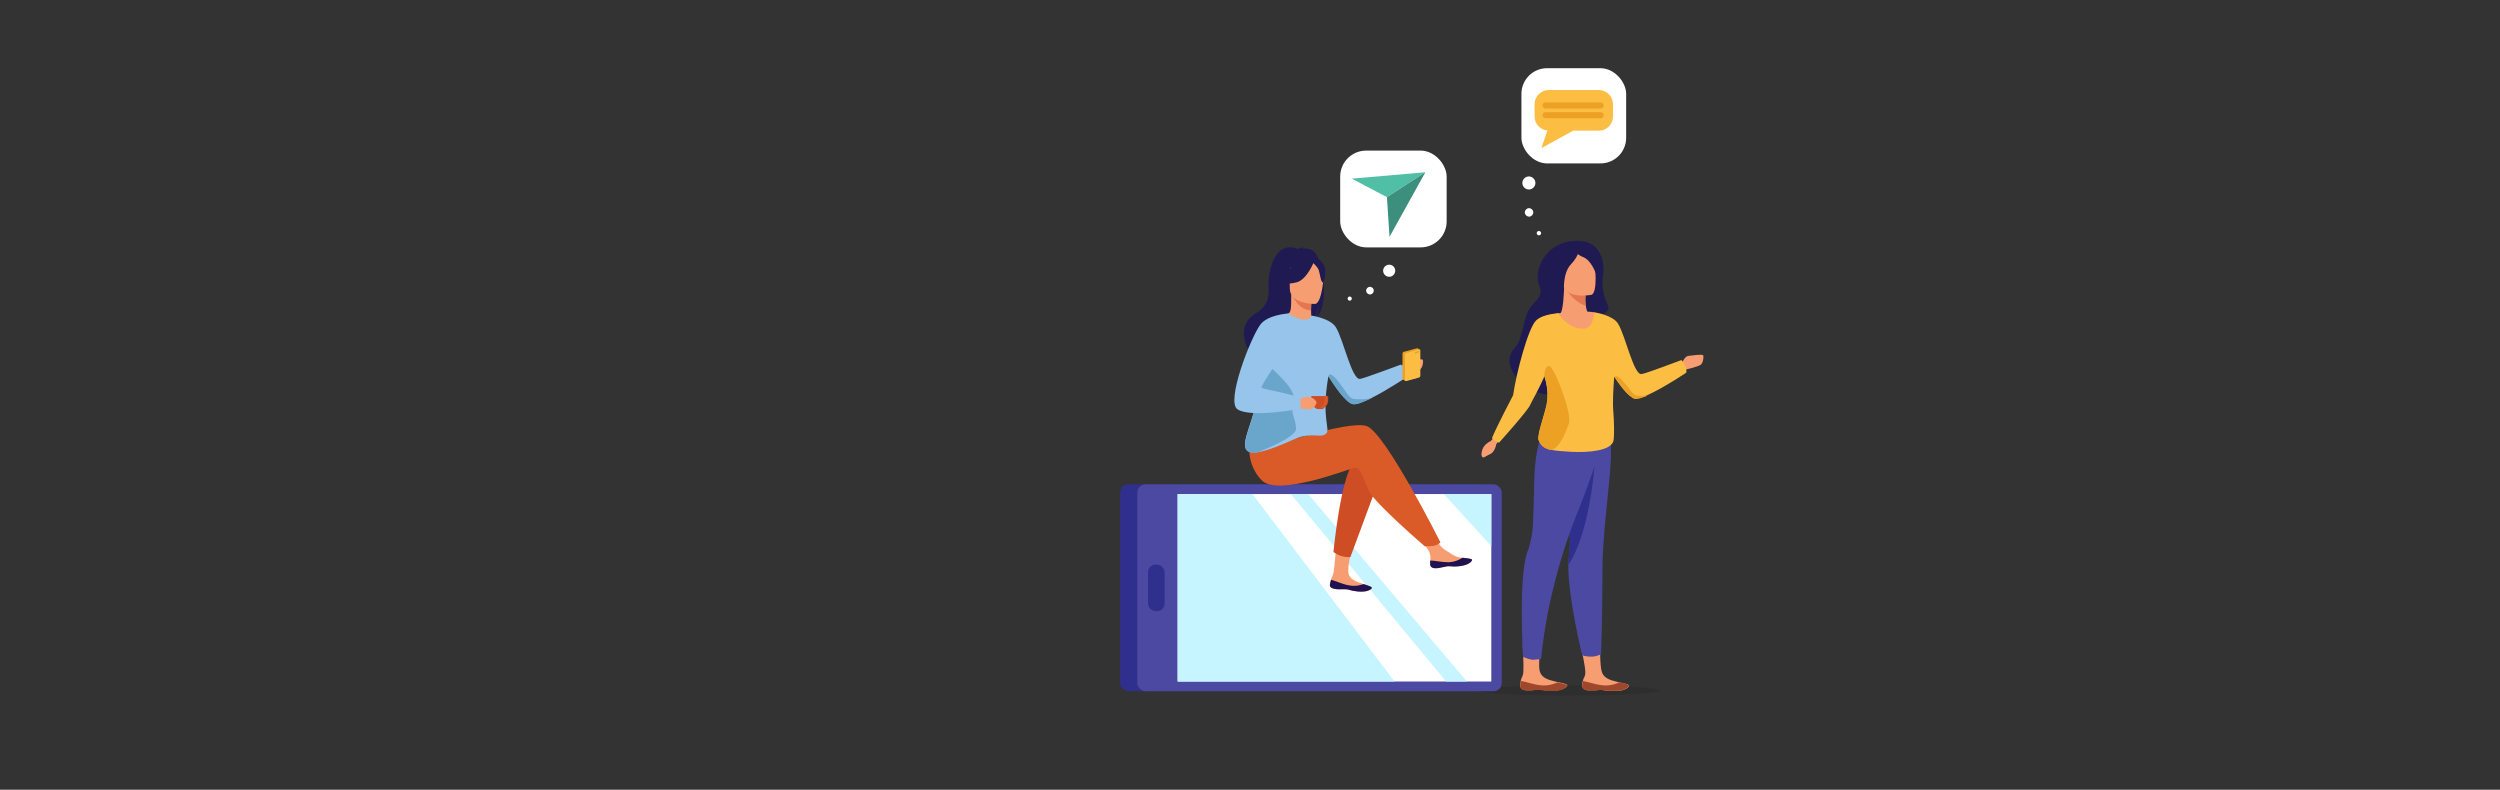 <?xml version="1.0" encoding="UTF-8"?>
<svg id="Layer_2" xmlns="http://www.w3.org/2000/svg" version="1.1" viewBox="0 0 1444.2 456.2">
  <rect x="0" y="0" width="1444.2" height="456.2" fill="#333333" stroke="none"/>
  <!-- Generator: Adobe Illustrator 29.1.0, SVG Export Plug-In . SVG Version: 2.1.0 Build 142)  -->
  <defs>
    <style>
      .st0 {
        fill: #6aa5cc;
      }

      .st1 {
        fill: #2f2f8e;
      }

      .st2 {
        fill: #f79d72;
      }

      .st3 {
        fill: #fbbd42;
      }

      .st4 {
        fill: #ce4d25;
      }

      .st5 {
        fill: #fff;
      }

      .st6 {
        isolation: isolate;
        opacity: .1;
      }

      .st7 {
        fill: #e57750;
      }

      .st8 {
        fill: #da5b27;
      }

      .st9 {
        fill: #201251;
      }

      .st10 {
        fill: #3c8f7c;
      }

      .st11 {
        fill: #50bfa5;
      }

      .st12 {
        fill: #eca024;
      }

      .st13 {
        fill: #9e472d;
      }

      .st14 {
        fill: #1f1a51;
      }

      .st15 {
        fill: #c6f4ff;
      }

      .st16 {
        fill: #96c4ea;
      }

      .st17 {
        fill: #4c49a2;
      }
    </style>
  </defs>
  <ellipse class="st6" cx="906.6" cy="398.9" rx="52.8" ry="2.9"/>
  <rect class="st1" x="647.1" y="279.8" width="210.5" height="119.5" rx="4.7" ry="4.7"/>
  <rect class="st17" x="657" y="279.8" width="210.5" height="119.5" rx="4.7" ry="4.7"/>
  <rect class="st5" x="680.3" y="285.4" width="181.2" height="108.3"/>
  <rect class="st1" x="663.2" y="326.2" width="9.6" height="26.8" rx="4.3" ry="4.3"/>
  <polygon class="st15" points="680.3 285.4 680.3 393.7 805.6 393.7 723.5 285.4 680.3 285.4"/>
  <polygon class="st15" points="745.7 285.4 835.4 393.7 847.4 393.7 755.7 285.4 745.7 285.4"/>
  <polygon class="st15" points="834.1 285.4 861.5 315.5 861.5 285.4 834.1 285.4"/>
  <path class="st2" d="M768.2,337.8c0,.9.4,1.5,1.2,1.9,0,0,0,0,0,0,1.4.8,3.8.8,6.4.7.3,0,.6,0,.9,0s.1,0,.2,0c0,0,.1,0,.2,0,2.6,0,2.3.8,7.3,1.3,5.6.5,7.7-1.2,8.1-2,.3-.7-2.1-1.4-4.8-2.3-.1,0-.3,0-.4-.1-.4-.1-.7-.2-1.1-.4-3.2-1.1-6.4-2.3-7.2-5.6-.8-3.5,1.7-13.1,1.7-13.1l-8.9-1s-.9,10.1-1.4,13.2c-.3,1.7-1.1,3-1.5,4.5,0,.1,0,.2,0,.3-.2.8-.5,1.7-.5,2.6h0Z"/>
  <path class="st9" d="M768.2,337.8c0,.9.4,1.5,1.2,1.9,0,0,0,0,0,0,1.5.7,3.8.8,6.4.7.3,0,.6,0,.9,0,0,0,.1,0,.2,0,0,0,.1,0,.2,0,2.6,0,2.3.8,7.3,1.3,5.6.5,7.7-1.2,8.1-2,.3-.7-2.1-1.4-4.8-2.3-.8.3-4.4,1.6-8.7.7-3.8-.7-7.5-2.6-10.2-3.2,0,.1,0,.2,0,.3-.2.8-.5,1.7-.5,2.6h0Z"/>
  <path class="st2" d="M826.3,326.4c.5,2.5,4,2.1,8,1.1,4-1,3,.2,8.6-.4,5.6-.6,7.3-2.7,7.5-3.6.2-.7-2.6-1-5.6-1.3-.4,0-.8,0-1.1-.1-3.4-.4-5.8-2.6-8.9-4.4-2.9-1.7-7.2-8.6-7.2-8.6l-7.7.6s4.1,6.2,5.6,8.8c.9,1.6.9,3.7.8,5.3,0,.9-.1,1.8,0,2.6h0Z"/>
  <path class="st9" d="M834.3,327.5c4-1,3,.2,8.6-.4,5.6-.6,7.3-2.7,7.5-3.6.2-.7-2.6-1-5.6-1.3h0c0,0-3.4,2.5-8.1,2.6-3.8,0-7.9-1-10.5-1,0,.9-.1,1.8,0,2.6.5,2.5,4,2.1,8,1.1Z"/>
  <path class="st2" d="M809.1,212.9s1.8-4.5,3.9-4.7c2-.2,8.5-1.2,8.9-.3.5.9,0,4.2-1.4,5.4-1.4,1.2-9.9,3.1-9.9,3.1l-1.5-3.6Z"/>
  <path class="st4" d="M796.7,277l-16.6,44.8s-2.6.2-5-.5c-2.3-.6-4.8-2.4-4.8-2.4,0,0,4.1-43,11.7-52,7.6-8.9,14.8,10,14.8,10h0Z"/>
  <path class="st8" d="M730.9,258.8s47.8-16.2,58.5-12.7c10.7,3.4,42.7,67.2,42.7,67.2,0,0-.7,1-2.7,1.7-1.8.7-6.3.6-6.3.6,0,0-28.9-24.8-32.3-32-3.4-7.2-4.8-14.1-8.3-13.4-3.4.7-44.4,16.9-53.7,7.2-9.3-9.6-6.9-22.2-6.9-22.2l8.9,3.6h0Z"/>
  <path class="st14" d="M760.1,183.6c.8-1.6,1.6-4.4,2-9.4,0,.5-.9,6.8-3.3,10.4-9.9,6.5-29,28.3-28.6,32.5,0,0-6.7-11.4-6.8-11.5,0,0-12.4-15.8,2.3-24.8,7.5-4.6,7.4-10.5,7.1-15.6-.3-5.1,2-27.1,17-21.4,0,0,2.4-1.1,3.5-.9,0,0-.9.2-1.3.6,1.7-.1,4.2,0,6.3,1.2,5.5,3.1,10.4,31.1,2,38.8h0Z"/>
  <path class="st2" d="M758.2,184.9s-4.8,2.5-8.5,1.5c-3.4-.9-5.7-5.4-5.6-5.4,1.5-.3,1.9-2.3,1.8-10.9h.7c0,.1,11.1,2.3,11.1,2.3,0,0-.3,3.5-.3,6.8,0,2.8.2,5.4.8,5.7h0Z"/>
  <path class="st7" d="M757.6,172.5s-.3,3.5-.3,6.8c-6.2-.2-9.5-5.8-10.8-8.9l11.1,2.2Z"/>
  <path class="st14" d="M745.5,169.1s-3.2-5.1-4-9.5c-.6-3.1,1-14.7,12.7-13,0,0,3.4.3,6.6,2.5,2.5,1.7,6.2,5.4,2.1,15.5l-1.1,3.4-16.3,1.1h0Z"/>
  <path class="st2" d="M759.7,175.6s-14.6.2-14.6-8.9c0-9.1-1.9-15.2,7.4-15.8,9.3-.5,11.2,2.9,11.9,6,.7,3-.9,18.4-4.7,18.7h0Z"/>
  <path class="st14" d="M759.2,150.8s-4,10.7-10.2,12.3c-6.1,1.6-8.8,0-8.8,0,0,0,4.7-3.7,5.7-10.3,0,0,10.3-7,13.3-1.9h0Z"/>
  <path class="st14" d="M758.2,151.6s3,2.4,3.7,4.7c.7,2.3,1.1,7.1,2.5,6.9,0,0,3-7.3-.4-11.4-3.6-4.4-5.8-.3-5.8-.3h0Z"/>
  <path class="st16" d="M725.6,224.3c-1.4-6.1,3.5-17.8,8.6-27.5,4.6-8.8,9.5-16,9.9-15.7,12.3,7.3,13.4,1.2,13.4,1.2,0,0,11.1,1.5,14.3,6.9,4.4,7.5,9.1,30,13.8,29.7,2.1-.2,23.7-8.3,23.7-8.3,0,0,3.6,3.4,2.9,7.5,0,0-10.6,7.1-19.7,11.7-4.8,2.4-9.1,4.1-11.1,3.6-4.1-1-10.5-10.5-14-16.1,0,0,0,0,0,0-4.4,25,1.6,30.7-1.5,33.3-3.2,2.8-7.8-1.3-17.9,3-6.6,2.9-15.8,7-22,7.7-3.2.4-5.7-.2-6.5-2.4-2.3-6.4,8.7-23.3,6-34.8h0Z"/>
  <path class="st0" d="M719.6,259.1c.8,2.2,3.2,2.8,6.5,2.4,4.3-1.9,22.8-9,22.6-13.9-.3-7.2-3.6-7.4-1.3-16.3,1.8-7.1-15.2-20.4-18-23.2-5.1,9.7-5.3,10.2-3.8,16.2,2.8,11.5-8.3,28.4-6,34.8h0Z"/>
  <path class="st0" d="M767.4,217.4c3.5,5.6,9.9,15.1,14,16.1,2,.5,6.3-1.2,11.1-3.6-3.5.9-6.9.9-10.1.6-3.6-.3-4.6-4.7-10.2-11.2-3.6-4.2-4.5-3.2-4.7-1.8h0Z"/>
  <path class="st4" d="M755.5,230.3c.5-.3,1.4-.2,2,0v-.9c0-.2,0-.4,0-.6h9.8c0,.2,0,.4,0,.6v1.9c0,2.7-2.2,4.9-4.9,4.9s-2.8-.7-3.7-1.7h0s-2.3-.6-3.1-1.4-1-2.3-.2-2.7h0ZM756,232.1c.2.6,1.4,1,1.9,1.1-.2-.5-.4-1-.4-1.6-.3-.5-.9-.7-1.3-.7-.3,0-.6.4-.2,1.2h0Z"/>
  <path class="st8" d="M766.6,229.3v1.9c0,2.7-2.2,4.9-4.9,4.9s-.4,0-.7,0c2.4-.3,4.3-2.4,4.3-4.9v-1.9c0-.2,0-.4,0-.6h1.3c0,.2,0,.4,0,.6h0Z"/>
  <rect class="st4" x="760.5" y="235.7" width="4" height=".6"/>
  <path class="st2" d="M750.3,231.1s3.1-2.4,6-1.8c2.9.6,4.4,2.6,4.2,3.5-.1.9-1.7,3.5-3.9,3.7-2.2.2-8.6-1.4-8.6-1.4l2.2-4h0Z"/>
  <path class="st16" d="M744.1,181.1s-11.9.7-16.1,6.5c-5.8,8.1-19.8,44.2-13.2,48.8,7.4,5.2,36.3-.2,36.3-.2,0,0,.9-4.1-.3-6.1-1.2-2-21.1-5.2-22-6.1-.9-.9,11.5-17.9,11.5-20.6s3.8-22.2,3.8-22.2Z"/>
  <rect class="st5" x="774.2" y="87" width="61.5" height="55.9" rx="15" ry="15"/>
  <polygon class="st11" points="780.9 103.2 823.4 99.5 801.2 113.9 780.9 103.2"/>
  <polygon class="st10" points="802.7 136.8 823.4 99.5 801.2 113.9 802.7 136.8"/>
  <path class="st12" d="M811.2,203.2l7.3-2c.3,0,.5,0,.6.1h0s1,.6,1,.6l-.8,16.2-7.1,1.9h-.5s-1.2-.8-1.2-.8h0c-.2-.1-.3-.3-.3-.5v-14.5c0-.5.4-.9.8-1.1h0Z"/>
  <path class="st3" d="M812.4,220.1l7.3-2c.5-.1.8-.6.8-1.1v-14.5c0-.5-.4-.7-.8-.6l-7.3,2c-.5.1-.8.6-.8,1.1v14.5c0,.5.4.7.8.6Z"/>
  <path class="st12" d="M817.8,204.2l1.7-.5c.3,0,.5-.4.5-.6h0c0-.3-.2-.4-.5-.3l-1.7.5c-.3,0-.5.4-.5.6h0c0,.3.2.4.5.3Z"/>
  <path class="st5" d="M780.9,172.5c0-.7-.5-1.2-1.2-1.2s-1.2.5-1.2,1.2.5,1.2,1.2,1.2,1.2-.5,1.2-1.2Z"/>
  <path class="st5" d="M793.6,167.9c0-1.2-1-2.2-2.2-2.2s-2.2,1-2.2,2.2,1,2.2,2.2,2.2,2.2-1,2.2-2.2Z"/>
  <path class="st5" d="M806,156.4c0-2-1.6-3.5-3.5-3.5s-3.5,1.6-3.5,3.5,1.6,3.5,3.5,3.5,3.5-1.6,3.5-3.5Z"/>
  <rect class="st5" x="878.9" y="39.4" width="60.5" height="55" rx="14.8" ry="14.8"/>
  <path class="st3" d="M923.6,52h-28.9c-4.5,0-8.2,3.7-8.2,8.2v7.1c0,4.3,3.3,7.7,7.4,8.1l-3.5,10.2,18.3-10.1h14.9c4.5,0,8.2-3.7,8.2-8.2v-7.1c0-4.5-3.7-8.2-8.2-8.2h0Z"/>
  <rect class="st12" x="891.1" y="59.2" width="35.3" height="3.5" rx="1.7" ry="1.7"/>
  <rect class="st12" x="891.1" y="64.8" width="35.3" height="3.5" rx="1.7" ry="1.7"/>
  <path class="st5" d="M888.1,133.8c.5-.5,1.3-.5,1.8,0s.5,1.3,0,1.8c-.5.5-1.3.5-1.8,0-.5-.5-.5-1.3,0-1.8h0Z"/>
  <path class="st5" d="M881.6,121c.9-1,2.4-1,3.4,0,1,.9,1,2.4,0,3.4-.9,1-2.4,1-3.4,0s-1-2.4,0-3.4Z"/>
  <path class="st5" d="M880.5,103.1c1.4-1.5,3.8-1.6,5.3-.1,1.5,1.4,1.6,3.8.1,5.3-1.4,1.5-3.8,1.6-5.3.1-1.5-1.4-1.6-3.8-.1-5.3h0Z"/>
  <path class="st2" d="M864.3,250.4l-1.7,2.7c-.9,1-1.1,1.6-1.8,1.9-1.7.8-4.8,2.9-5,7.4,0,0,0,2.5,1.7,1.7,1.7-.8,1-.7,3.4-1.8,2.4-1.1,3.3-4.6,3.5-5.8l2-2.6-2-3.6h0Z"/>
  <path class="st2" d="M971.4,210.2s1.8-4.4,3.8-4.6c2-.2,8.3-1.2,8.7-.3s0,4.1-1.3,5.3c-1.3,1.2-9.7,3.1-9.7,3.1l-1.4-3.5Z"/>
  <path class="st2" d="M914.2,393.6c-.2,1-.3,1.9-.2,2.9,0,1,1.5,1.9,1.6,1.9.9.4,2.2.5,3.7.4.4,0,.9,0,1.4,0,.7,0,1.4,0,2.1-.1.4,0,.7,0,1-.1,0,0,.2,0,.2,0,0,0,.1,0,.2,0,1.7-.1,2.3.2,3.7.4h8.1c3.6-.6,4.9-2.1,5.1-2.8.2-.8-2.5-1.4-5.6-2-.1,0-.3,0-.4-.1-.4,0-.8-.2-1.2-.3-3.7-.9-7.3-2-8.5-5.5-1.3-3.7-1-14.9-1-14.9h-11.2s2.9,12.3,2.6,15.8c-.2,1.9-1.1,2.4-1.4,4.1,0,.1,0,.2,0,.3h0Z"/>
  <path class="st17" d="M901,276.1c.9,5.3,2.3,10.8,3.5,16.5,1.9,9.2,3.3,18.9,1.8,29.4-.2,1.3-.3,2.8-.3,4.4-.3,18.5,8,52.1,8,52.1,0,0,2.2,1,6,.8,1.9,0,4.9-1.3,4.9-1.3,0,0,.8-20.8.8-48.8,0-20.3,4-47,4.8-62.7.5-9.5-.6-22.1-.6-22.1,0,0-16.5-13.3-22.4-6.5-5.9,6.7-10.1,18.5-6.6,38.3h0Z"/>
  <path class="st1" d="M906.3,321.9c-.2,1.3-.3,2.8-.3,4.4,12.3-17.9,15.1-56.9,15.1-56.9l-13.6,6.6s-1.5,7.3-3.1,16.5c1.9,9.2,3.3,18.9,1.8,29.4Z"/>
  <path class="st2" d="M878.3,396.4c0,1,.6,1.6,1.5,2,0,0,0,0,0,0,.5.2,1.2.4,2,.4.7,0,1.6,0,2.5,0,.9,0,1.8-.2,2.8-.3.4,0,.7,0,1-.1,0,0,.2,0,.2,0,0,0,.1,0,.2,0,1.9-.1,2.4.2,4,.4h7.4c3.8-.6,5.3-2.1,5.5-2.8.2-.8-2.5-1.4-5.6-2-.1,0-.3,0-.5-.1-.4,0-.8-.2-1.2-.3-3.7-.9-7.3-1.9-8.5-5.5-1.3-3.7.5-14.6.5-14.6l-10.4-.9s.6,12.4.3,16c-.2,1.9-1.1,2.9-1.5,4.6,0,.1,0,.2,0,.3-.2,1-.3,1.9-.2,2.9h0Z"/>
  <path class="st17" d="M879.8,379.4s2.7,1.3,4.6,1.6c1.9.4,5.9-.4,5.9-.4.7-8.1,2.4-20.7,5.6-34.9,3.7-16.2,9.2-35.3,16.9-53.4,1.6-3.9,8.4-22.2,9.5-26.8,3.5-14,0-12.5,0-12.5l-30.3-3.6s-3.7,1.9-5.4,21.6c-.5,5.9-.6,31.4-1.4,36.2-.7,4.6-1.6,8.4-2.6,10.9-5.6,13.8-2.8,61.1-2.8,61.1h0Z"/>
  <path class="st13" d="M878.3,396.5c0,1,.6,1.6,1.5,2,0,0,0,0,0,0,.9.3,1.9.4,3.2.4s2.6-.1,4-.3c.4,0,.7,0,1,0,0,0,.2,0,.2,0,0,0,.1,0,.2,0,1.8-.1,2.4.2,3.9.4h7.6c3.7-.6,5.1-2.1,5.4-2.8.2-.8-2.5-1.4-5.6-2-.8.4-4.7,2.2-9.5,1.7-4.3-.4-8.6-2.1-11.6-2.5,0,.1,0,.2,0,.3-.2,1-.3,1.9-.2,2.9h0Z"/>
  <path class="st13" d="M914,396.5c0,1,.6,1.6,1.5,2,0,0,0,0,0,0,.9.3,1.9.4,3.2.4s2.6-.1,4-.3c.4,0,.7,0,1,0,0,0,.2,0,.2,0,0,0,.1,0,.2,0,1.8-.1,2.4.2,3.9.4h7.6c3.7-.6,5.1-2.1,5.4-2.8.2-.8-2.5-1.4-5.6-2-.8.4-4.7,2.2-9.5,1.7-4.3-.4-8.6-2.1-11.6-2.5,0,.1,0,.2,0,.3-.2,1-.3,1.9-.2,2.9h0Z"/>
  <path class="st14" d="M926.1,158.9c1-8.4-1.6-21.7-18.3-19.6-16.7,2.1-21.9,18.5-18.6,25.8,3.4,7.3-4.8,9-7.4,16.9-2.2,6.7-3,15.1-6.6,18.8-11.5,12.1,11.1,30.7,24.7,26.8,24.8-7.1,28-8.2,27.2-27.7-.5-10-8.2-13.9-3.3-16.8,11.9-7,0-5.3,2.2-24.2Z"/>
  <path class="st2" d="M901.6,180.8l4.6,11.9,9.9.5,4.9-7.4c-3.1-2.4-4.4-5.9-4.9-9.1-.4-2.5-.3-4.9-.2-6.1,0-.6.1-1,.1-1l-12.4-3.8h0c-.2,3.3-.3,5.8-.5,7.8-.7,7.1-1.6,7.2-1.6,7.2h0Z"/>
  <path class="st2" d="M921.1,180.4c-.6,0-11.5-2.2-29.7,2.5,0,0,10,45.9,6.6,54.5-3.4,8.6-4.7,16.3-4.7,16.3l36.9.5s-.5-29.7,1.2-40.2c1.7-10.5-10.3-33.6-10.3-33.6Z"/>
  <path class="st3" d="M892.1,217c-.5-1.7-1.1-3.4-1.8-5.1-.8-2-4.1-22.9-1.7-25.7,2.6-3,11.5-5.2,11.5-5.2,1.8,2.9,8.1,10,15.8,8.7,4.2-.7,5-8.2,5.1-9.2h0c0-.1,0-.1,0-.1,0,0,0,0,0,0,0,0,0,0,0,0,1.2.2,10.9,1.8,13.8,6.7,4.3,7.3,8.9,29.3,13.4,29,2.1-.1,23.1-8.1,23.1-8.1,0,0,3.5,3.3,2.8,7.3,0,0-10.4,7-19.2,11.4-1.2.6-2.4,1.2-3.5,1.7-3.2,1.4-5.8,2.2-7.3,1.8-.4,0-.9-.3-1.3-.6-1.9-1.1-4.1-3.5-6.3-6.3-1.4-1.8-2.8-3.8-4-5.7,0,0,0,0,0-.1-.5,7-1,14.6-.5,20.5.4,4.5.7,14.3,0,16.9-1.6,5.3-13.5,6.7-24.6,6.1-5.2-.3-8.9-.6-11.6-1.2-3.9-.9-5.7-2.5-7-5.6-1.2-3,4.4-16.8,5-22.9.5-5.6-.4-10.1-1.8-14.5h0Z"/>
  <path class="st3" d="M900.2,181s-8.8.3-12.8,4.1c-4.6,4.3-11.5,30.5-13.3,43.2,0,0-9.3,17.7-12.2,24.7,0,0,.6,1,1.7,1.7,1.1.7,2.4,1,2.4,1,0,0,16.8-18.7,17.9-21.7,1.1-3,17.6-28.4,16.4-53.1h0Z"/>
  <path class="st12" d="M888.9,254.4c1.3,3.1,3.1,4.7,7,5.6,5.2-1,8.7-10.6,10.4-15.4,2-5.5-8.6-33.5-11.5-33.2-2.2.2-2.6,3.8-2.7,5.6,1.4,4.4,2.3,9,1.8,14.5-.5,6.1-6.2,19.9-5,22.9h0Z"/>
  <path class="st12" d="M932.8,217.8c1.2,1.8,2.6,3.8,4,5.7,2,2.5,4.3,4.9,6.3,6.3.5.3.9.5,1.3.6,1.5.3,4.1-.5,7.3-1.8-1.9.1-3.7,0-5.6,0-3.2-.3-4.1-3.7-9.1-8.9-3-3.1-3.9-2.6-4.2-1.7h0Z"/>
  <path class="st7" d="M903.7,165.7c1.9,3.1,6.4,9.3,12.4,10.9-.4-2.5-.3-4.9-.2-6.1,0-.6.1-1,.1-1l-12.4-3.8h0Z"/>
  <path class="st2" d="M919.3,170.3s-14.8,3-16.6-6.3c-1.7-9.3-4.8-15.1,4.6-17.4,9.4-2.3,11.9.9,13.2,3.9,1.3,3,2.5,18.9-1.3,19.9h0Z"/>
  <path class="st14" d="M899.9,147.2c2.5-2.8,6.1-3.4,8.8-3.3-1.6-1.9,4.8-6.2,12.1,1.1,3.2,3.1,2.7,9.2,1,12.8,0,0-2.6-7.6-7.3-9.3-1.1-.4-2-1-3-1.7-.6,1.4-1.7,3.5-4.1,6-4.9,5.3-3.9,16.1-3.9,16.1,0,0-8-16.7-3.6-21.7h0Z"/>
</svg>